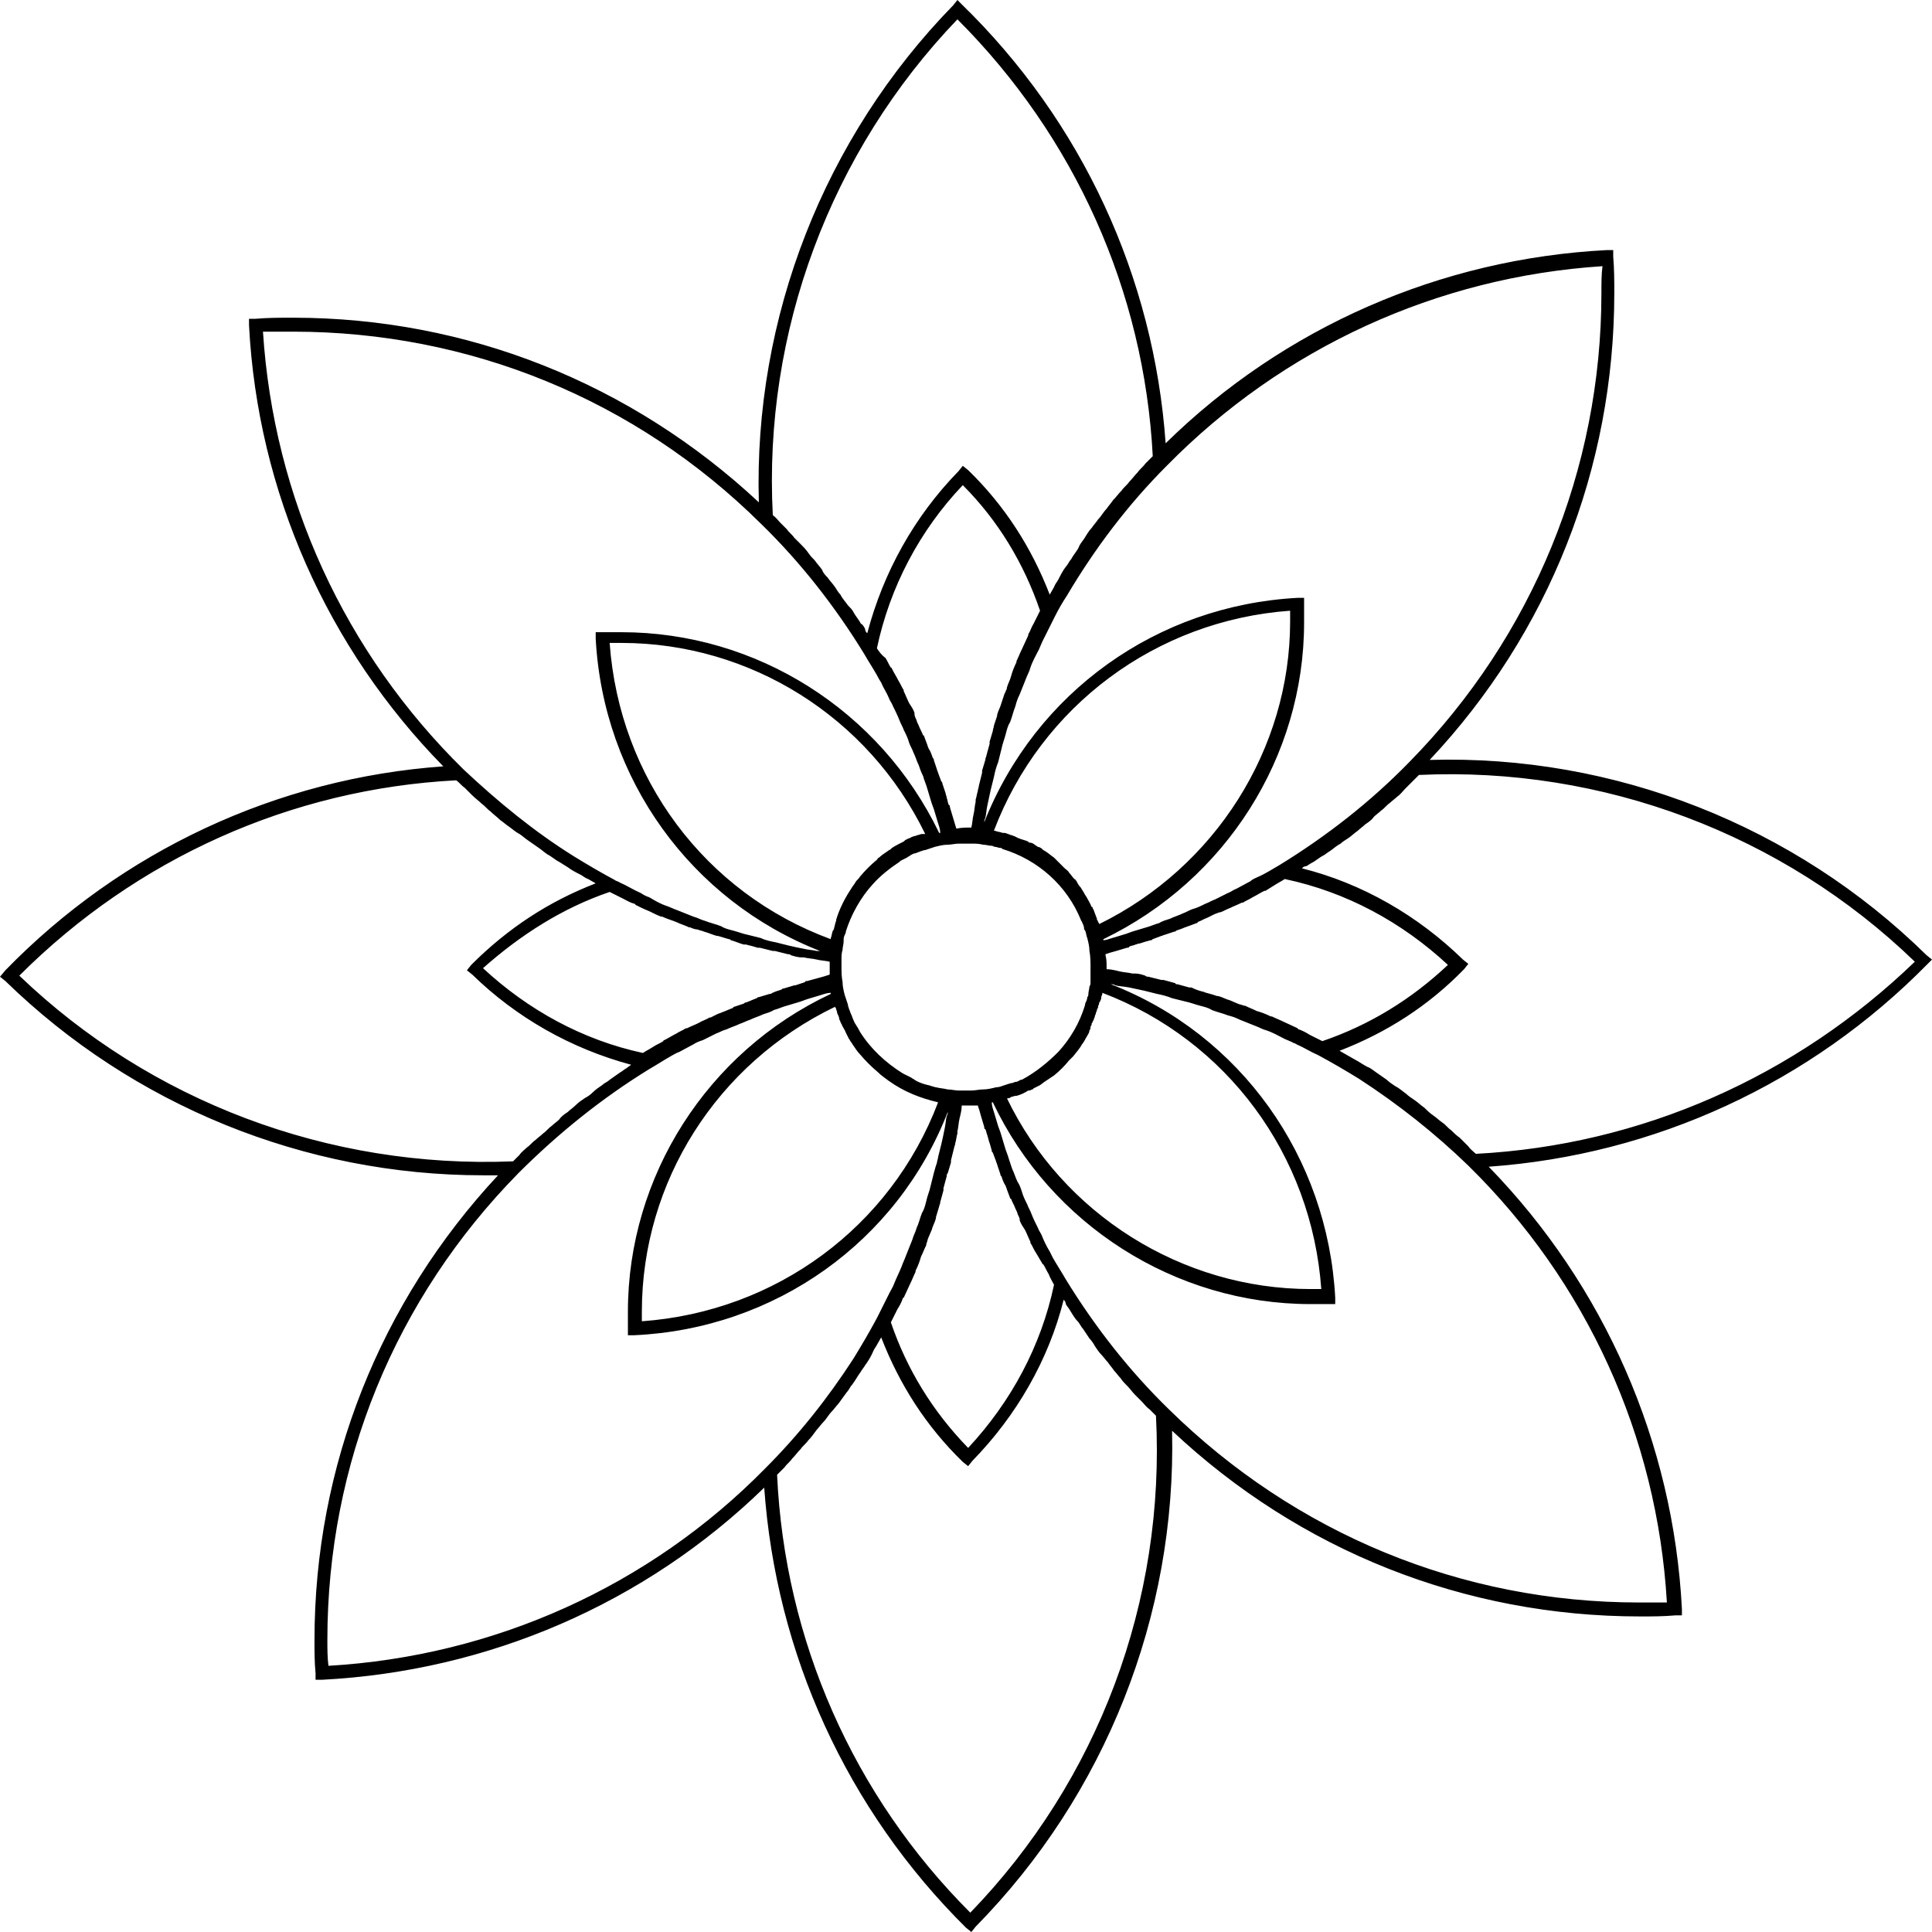 <?xml version="1.0" encoding="iso-8859-1"?>
<!-- Generator: Adobe Illustrator 27.5.0, SVG Export Plug-In . SVG Version: 6.00 Build 0)  -->
<svg version="1.1" id="Layer_1" xmlns="http://www.w3.org/2000/svg" xmlns:xlink="http://www.w3.org/1999/xlink" x="0px" y="0px"
	 viewBox="0 0 180 180" enable-background="new 0 0 180 180" xml:space="preserve">
<path d="M180,89.4l-0.5-0.4c-12.3-12.1-29.1-18.7-46.3-18.2c11.1-11.8,17.2-27.2,17.2-43.5c0-1.1,0-2.2-0.1-3.4l0-0.6l-0.6,0
	c-15.5,0.8-30.1,7.2-41.1,18c-1.1-15.5-7.8-30-19-40.9L89.2,0l-0.4,0.5c-12,12.3-18.6,29.1-18.1,46.3C58.8,35.7,43.5,29.6,27.3,29.6
	c-1.2,0-2.3,0-3.5,0.1l-0.6,0l0,0.6c0.8,15.5,7.3,30.1,18.1,41.1c-15.5,1.1-30,7.9-40.8,19L0,91l0.5,0.4
	c11.9,11.6,27.9,18.1,44.5,18.1c0.5,0,0.9,0,1.4,0c-11,11.8-17.1,27.1-17.1,43.3c0,1,0,2.1,0.1,3.1l0,0.6l0.6,0
	c15.5-0.8,30.1-7.1,41.2-17.9c1.1,15.5,7.7,30,18.8,41l0.5,0.4l0.4-0.5c12.1-12.3,18.7-29,18.3-46.2c11.9,11.2,27.3,17.3,43.6,17.3
	c1.1,0,2.2,0,3.3-0.1l0.6,0l0-0.6c-0.8-15.5-7.2-30.1-18-41.2c15.5-1.1,30-7.8,40.9-18.9L180,89.4z M149.2,27.3
	c0,16.4-6.4,32-17.9,43.7c-3.6,3.7-7.7,6.9-12.1,9.6c-0.7,0.4-1.3,0.8-2,1.1c-0.2,0.1-0.5,0.2-0.7,0.4c-0.4,0.2-0.9,0.5-1.3,0.7
	c-0.3,0.1-0.5,0.3-0.8,0.4c-0.4,0.2-0.8,0.4-1.2,0.6c-0.3,0.1-0.6,0.3-0.9,0.4c-0.4,0.2-0.8,0.4-1.2,0.5c-0.3,0.1-0.6,0.3-0.9,0.4
	c-0.4,0.2-0.8,0.3-1.2,0.5c-0.3,0.1-0.7,0.2-1,0.4c-0.4,0.1-0.8,0.3-1.2,0.4c-0.3,0.1-0.7,0.2-1,0.3c-0.4,0.1-0.8,0.3-1.2,0.4
	c-0.3,0.1-0.7,0.2-1,0.3c-0.3,0.1-0.6,0.2-0.8,0.2c0,0,0-0.1,0-0.1c11.4-5.5,18.7-17,18.7-29.5c0-0.6,0-1.2,0-1.7l0-0.6l-0.6,0
	c-13.1,0.7-24.4,8.8-29.2,20.9c0-0.1,0-0.2,0.1-0.4c0.1-0.4,0.1-0.8,0.2-1.2c0.1-0.5,0.2-0.9,0.3-1.4c0.1-0.4,0.2-0.8,0.3-1.2
	c0.1-0.5,0.2-0.9,0.4-1.4c0.1-0.4,0.2-0.8,0.3-1.2c0.1-0.5,0.3-1,0.4-1.4c0.1-0.4,0.2-0.8,0.4-1.1c0.2-0.5,0.3-1,0.5-1.5
	c0.1-0.4,0.2-0.7,0.4-1.1c0.2-0.5,0.4-1,0.6-1.5c0.1-0.3,0.3-0.6,0.4-1c0.2-0.6,0.5-1.1,0.8-1.7c0.1-0.2,0.2-0.5,0.3-0.7
	c0.4-0.8,0.8-1.6,1.2-2.4l0,0c0.3-0.6,0.7-1.3,1.1-1.9c2.6-4.4,5.7-8.5,9.3-12.1c10.8-11,25.2-17.6,40.6-18.6
	C149.2,25.5,149.2,26.4,149.2,27.3z M98.2,119.7c-1.2,5.7-4,10.9-8,15.2c-3.3-3.4-5.7-7.3-7.2-11.7c0.2-0.4,0.4-0.8,0.6-1.2
	c0.2-0.3,0.4-0.7,0.5-1c0,0,0-0.1,0.1-0.1c0.2-0.4,0.4-0.9,0.6-1.3c0.2-0.4,0.3-0.7,0.5-1.1c0,0,0-0.1,0-0.1
	c0.2-0.4,0.4-0.9,0.5-1.3c0.2-0.4,0.3-0.7,0.5-1.1c0,0,0-0.1,0-0.1c0.1-0.2,0.1-0.4,0.2-0.6c0.1-0.2,0.2-0.5,0.3-0.7
	c0.1-0.4,0.3-0.7,0.4-1.1c0,0,0-0.1,0-0.1c0.1-0.3,0.2-0.7,0.3-1c0-0.1,0.1-0.2,0.1-0.4c0.1-0.4,0.2-0.7,0.3-1.1c0-0.1,0-0.1,0-0.2
	c0.1-0.4,0.2-0.7,0.3-1.1c0-0.1,0-0.2,0.1-0.3c0.1-0.3,0.2-0.7,0.3-1c0-0.1,0-0.1,0-0.2c0.1-0.4,0.2-0.8,0.3-1.2
	c0-0.1,0.1-0.2,0.1-0.4c0.1-0.3,0.1-0.6,0.2-0.9c0-0.1,0-0.2,0-0.2c0.1-0.4,0.1-0.8,0.2-1.2c0.1-0.4,0.2-0.8,0.2-1.2
	c0.1,0,0.1,0,0.2,0c0,0,0.1,0,0.1,0c0.1,0,0.1,0,0.1,0c0.2,0,0.4,0,0.6,0c0.1,0,0.2,0,0.3,0c0.1,0,0.1,0,0.2,0
	c0.1,0.3,0.2,0.6,0.3,1c0.1,0.3,0.2,0.7,0.3,1c0,0.1,0,0.2,0.1,0.2c0.1,0.2,0.1,0.4,0.2,0.6c0,0.1,0.1,0.3,0.1,0.4
	c0.1,0.3,0.2,0.6,0.3,1c0,0.1,0,0.1,0.1,0.2c0.1,0.3,0.2,0.5,0.3,0.8c0,0.1,0.1,0.2,0.1,0.3c0.1,0.3,0.2,0.6,0.3,0.9
	c0,0.1,0,0.1,0.1,0.2c0.1,0.3,0.2,0.6,0.4,0.9c0,0.1,0.1,0.2,0.1,0.3c0.1,0.3,0.2,0.5,0.3,0.8c0,0,0,0.1,0.1,0.1
	c0.1,0.3,0.3,0.6,0.4,0.9c0.1,0.2,0.2,0.4,0.2,0.5c0.1,0.2,0.2,0.4,0.2,0.5c0,0,0,0.1,0,0.1c0.1,0.3,0.3,0.6,0.5,0.9
	c0.2,0.4,0.3,0.7,0.5,1.1c0,0,0,0.1,0,0.1c0.2,0.3,0.3,0.6,0.5,0.9c0.2,0.3,0.4,0.7,0.6,1c0,0,0,0.1,0.1,0.1
	c0.2,0.3,0.3,0.6,0.5,0.9C97.8,119,98,119.3,98.2,119.7z M87.4,102.7c-4.4,11.6-15.1,19.5-27.6,20.4c0-0.3,0-0.6,0-0.9
	c0-12.1,7-23.1,18-28.4c0,0.1,0.1,0.1,0.1,0.2c0,0.1,0.1,0.2,0.1,0.4c0.1,0.2,0.2,0.4,0.2,0.6c0.1,0.1,0.1,0.3,0.2,0.4
	c0.1,0.3,0.3,0.5,0.4,0.8c0.1,0.2,0.2,0.4,0.3,0.6c0.1,0.1,0.1,0.2,0.2,0.3c0.1,0.1,0.1,0.2,0.2,0.3c0.2,0.3,0.4,0.6,0.6,0.8
	c0.5,0.6,1.1,1.2,1.7,1.7c0,0,0,0,0,0c0.3,0.3,0.6,0.5,1,0.8C84.2,101.7,85.7,102.3,87.4,102.7C87.4,102.7,87.4,102.7,87.4,102.7z
	 M81.7,60.4c1.2-5.7,4-11,8-15.2c3.3,3.3,5.7,7.3,7.2,11.7c-0.2,0.4-0.4,0.8-0.6,1.2c-0.2,0.3-0.3,0.7-0.5,1c0,0,0,0.1,0,0.1
	c-0.2,0.4-0.4,0.9-0.6,1.3c-0.2,0.4-0.3,0.7-0.5,1.1c0,0,0,0.1,0,0.1c-0.2,0.4-0.4,0.9-0.5,1.3c-0.1,0.4-0.3,0.7-0.4,1.1
	c0,0,0,0.1,0,0.1c-0.1,0.1-0.1,0.3-0.2,0.4c-0.1,0.3-0.2,0.6-0.3,0.9c-0.1,0.4-0.3,0.7-0.4,1.1c0,0,0,0.1,0,0.1
	c-0.1,0.3-0.2,0.6-0.3,0.9c0,0.2-0.1,0.3-0.1,0.5c-0.1,0.3-0.2,0.7-0.3,1c0,0.1,0,0.1,0,0.2c-0.1,0.4-0.2,0.7-0.3,1.1
	c0,0.1-0.1,0.2-0.1,0.4c-0.1,0.3-0.2,0.7-0.3,1c0,0.1,0,0.1,0,0.2c-0.1,0.4-0.2,0.8-0.3,1.2c0,0.2-0.1,0.3-0.1,0.5
	c-0.1,0.3-0.1,0.5-0.2,0.8c0,0.1,0,0.2,0,0.2c-0.1,0.4-0.1,0.8-0.2,1.2c-0.1,0.4-0.1,0.8-0.2,1.2c-0.5,0-0.9,0-1.4,0.1
	c-0.1-0.3-0.2-0.7-0.3-1c-0.1-0.3-0.2-0.7-0.3-1c0-0.1,0-0.2-0.1-0.2c-0.1-0.2-0.1-0.4-0.2-0.7c0-0.1-0.1-0.3-0.1-0.4
	c-0.1-0.3-0.2-0.6-0.3-0.9c0-0.1,0-0.1-0.1-0.2c-0.1-0.3-0.2-0.5-0.3-0.8c0-0.1-0.1-0.2-0.1-0.3c-0.1-0.3-0.2-0.6-0.3-0.9
	c0-0.1,0-0.1-0.1-0.2c-0.1-0.3-0.2-0.6-0.4-0.9c0-0.1-0.1-0.2-0.1-0.3c-0.1-0.3-0.2-0.5-0.3-0.8c0,0,0-0.1-0.1-0.1
	c-0.1-0.3-0.3-0.6-0.4-0.9c-0.1-0.2-0.2-0.4-0.2-0.5c-0.1-0.2-0.2-0.4-0.2-0.6c0,0,0-0.1,0-0.1c-0.1-0.3-0.3-0.6-0.5-0.9
	c-0.2-0.4-0.3-0.7-0.5-1.1c0,0,0-0.1,0-0.1c-0.2-0.3-0.3-0.6-0.5-0.9c-0.2-0.4-0.4-0.7-0.6-1.1c0,0,0-0.1-0.1-0.1
	c-0.2-0.3-0.3-0.6-0.5-0.9C82.1,61,81.9,60.7,81.7,60.4z M93.6,101.1c-0.3,0.1-0.5,0.2-0.8,0.2c0,0,0,0,0,0l0,0
	c-0.4,0.1-0.8,0.2-1.2,0.2c-0.4,0-0.7,0.1-1.1,0.1c-0.2,0-0.3,0-0.5,0c-0.2,0-0.5,0-0.7,0c-0.3,0-0.7-0.1-1-0.1
	c-0.4-0.1-0.7-0.1-1.1-0.2c-0.1,0-0.3-0.1-0.4-0.1c-0.2-0.1-0.4-0.1-0.7-0.2c-0.3-0.1-0.6-0.2-0.9-0.4c-0.1-0.1-0.2-0.1-0.3-0.2
	c-0.2-0.1-0.4-0.2-0.6-0.3c-0.1,0-0.1-0.1-0.2-0.1c-1.6-1-3-2.3-4-3.9c0-0.1-0.1-0.1-0.1-0.2c-0.1-0.2-0.2-0.3-0.3-0.5
	c-0.1-0.1-0.1-0.2-0.2-0.4c-0.1-0.2-0.1-0.3-0.2-0.5c-0.1-0.2-0.1-0.3-0.2-0.5c0-0.1-0.1-0.2-0.1-0.4c-0.1-0.3-0.2-0.6-0.3-0.9l0,0
	c-0.1-0.4-0.2-0.8-0.2-1.2l0,0c-0.1-0.5-0.1-1-0.1-1.5c0-0.2,0-0.4,0-0.6c0-0.3,0-0.6,0.1-0.9l0,0c0-0.3,0.1-0.5,0.1-0.8
	c0-0.1,0-0.1,0-0.2c0,0,0,0,0,0c0-0.2,0.1-0.4,0.2-0.6c0,0,0-0.1,0-0.1c0.5-1.6,1.4-3.2,2.5-4.4c0,0,0,0,0,0
	c0.7-0.8,1.6-1.5,2.5-2.1c0,0,0.1-0.1,0.1-0.1c0.2-0.1,0.4-0.2,0.6-0.3c0.1-0.1,0.2-0.1,0.3-0.2c0.2-0.1,0.3-0.2,0.5-0.2
	c0.2-0.1,0.3-0.1,0.5-0.2c0.1,0,0.2-0.1,0.4-0.1c0.3-0.1,0.6-0.2,0.9-0.3l0,0c0.4-0.1,0.8-0.2,1.2-0.2c0.3,0,0.7-0.1,1-0.1
	c0.1,0,0.2,0,0.3,0c0.3,0,0.6,0,1,0l0,0c0.3,0,0.6,0,1,0.1l0,0c0.3,0,0.5,0.1,0.8,0.1c0,0,0,0,0,0c0.1,0,0.2,0.1,0.3,0.1
	c0.2,0,0.3,0.1,0.5,0.1c0.1,0,0.1,0,0.2,0.1c3.3,1,6,3.4,7.3,6.6c0,0.1,0.1,0.1,0.1,0.2c0.1,0.2,0.2,0.4,0.2,0.6
	c0,0.1,0,0.1,0.1,0.2c0.1,0.2,0.1,0.5,0.2,0.7l0,0c0.1,0.4,0.2,0.8,0.2,1.2c0.1,0.5,0.1,1,0.1,1.6c0,0.2,0,0.5,0,0.7c0,0,0,0,0,0
	l0,0.6c0,0.1,0,0.3-0.1,0.4c0,0,0,0,0,0c0,0.2-0.1,0.5-0.1,0.7c0,0.1,0,0.2-0.1,0.3c0,0.2-0.1,0.4-0.2,0.6c0,0,0,0.1,0,0.1
	c-0.5,1.7-1.4,3.2-2.5,4.4c0,0,0,0,0,0c-1,1-2.1,1.9-3.4,2.6l-0.1,0l0,0c-0.2,0.1-0.3,0.2-0.5,0.2c-0.1,0-0.2,0.1-0.3,0.1
	C94.2,100.9,93.9,101,93.6,101.1C93.6,101.1,93.6,101.1,93.6,101.1z M102.4,86.1c0-0.1,0-0.1-0.1-0.2c0-0.1,0-0.1-0.1-0.2
	c0,0,0-0.1,0-0.1c-0.1-0.3-0.2-0.5-0.3-0.8c0-0.1-0.1-0.1-0.1-0.2c0-0.1,0-0.1-0.1-0.1c0,0,0,0,0,0c-0.1-0.3-0.3-0.6-0.4-0.8
	c-0.1-0.2-0.2-0.3-0.3-0.5c-0.1-0.2-0.2-0.3-0.3-0.5c0,0,0,0,0,0c-0.2-0.2-0.3-0.4-0.4-0.6c0,0,0,0,0,0c-0.1-0.1-0.1-0.2-0.2-0.2
	c-0.2-0.2-0.3-0.4-0.5-0.6c0,0,0,0,0,0c0,0,0,0,0,0c0,0,0,0,0,0c-0.1-0.2-0.3-0.3-0.4-0.4l-0.1-0.1c-0.1-0.1-0.3-0.3-0.4-0.4
	c0,0,0,0,0,0c0,0,0,0,0,0c-0.1-0.1-0.1-0.1-0.2-0.2c-0.1-0.1-0.1-0.1-0.2-0.2c0,0-0.1-0.1-0.1-0.1c-0.3-0.2-0.6-0.5-1-0.7l-0.1-0.1
	c-0.1-0.1-0.3-0.2-0.4-0.2l-0.3-0.2c-0.1-0.1-0.3-0.2-0.5-0.2c0,0-0.1,0-0.1-0.1c-0.1,0-0.2-0.1-0.3-0.1l-0.3-0.1
	c-0.1,0-0.2-0.1-0.3-0.1l-0.4-0.2h0c-0.1,0-0.2-0.1-0.3-0.1c-0.1,0-0.2-0.1-0.3-0.1c-0.2-0.1-0.3-0.1-0.4-0.1c0,0-0.1,0-0.1,0
	c0,0,0,0,0,0c-0.2-0.1-0.5-0.1-0.7-0.2c0,0-0.1,0-0.1,0c4.4-11.6,15.1-19.6,27.6-20.5c0,0.3,0,0.7,0,1
	C120.2,69.8,113.2,80.8,102.4,86.1z M85.9,77.7c-0.1,0-0.3,0.1-0.4,0.1c-0.2,0.1-0.4,0.1-0.6,0.2c-0.1,0.1-0.3,0.1-0.4,0.2
	c-0.1,0-0.2,0.1-0.3,0.2c-0.4,0.2-0.8,0.4-1.1,0.6c0,0-0.1,0.1-0.1,0.1c-0.1,0.1-0.2,0.1-0.3,0.2c-0.3,0.2-0.6,0.4-0.8,0.6
	c-0.1,0-0.1,0.1-0.2,0.2c0,0,0,0,0,0c-0.6,0.5-1.1,1-1.6,1.6c0,0,0,0,0,0c0,0,0,0,0,0c0,0,0,0,0,0c-0.1,0.2-0.3,0.3-0.4,0.5
	c-0.1,0.2-0.3,0.4-0.4,0.6c-0.6,0.9-1.1,1.9-1.4,2.9c0,0,0,0.1,0,0.1c-0.1,0.2-0.1,0.4-0.2,0.7c0,0.1,0,0.1-0.1,0.2
	c-0.1,0.2-0.1,0.5-0.2,0.7c0,0,0,0.1,0,0.1c-11.7-4.3-19.7-15-20.6-27.6c0.3,0,0.7,0,1.1,0c12,0,23,6.9,28.3,17.8
	C86.1,77.7,86,77.7,85.9,77.7z M56.8,83.1c0.4,0.2,0.8,0.4,1.2,0.6c0.4,0.2,0.7,0.4,1.1,0.5c0,0,0.1,0,0.1,0.1
	c0.4,0.2,0.8,0.4,1.3,0.6c0.4,0.2,0.8,0.4,1.1,0.5c0,0,0.1,0,0.1,0c0.4,0.2,0.8,0.3,1.3,0.5c0.4,0.2,0.8,0.3,1.2,0.5
	c0,0,0.1,0,0.1,0c0.2,0.1,0.5,0.2,0.7,0.2c0.2,0.1,0.4,0.1,0.6,0.2c0.4,0.1,0.8,0.3,1.2,0.4c0,0,0.1,0,0.1,0c0.3,0.1,0.7,0.2,1,0.3
	c0.1,0,0.1,0,0.2,0.1c0.4,0.1,0.8,0.3,1.2,0.4c0.1,0,0.1,0,0.2,0c0.4,0.1,0.8,0.2,1.1,0.3c0.1,0,0.1,0,0.2,0
	c0.4,0.1,0.8,0.2,1.2,0.3c0.1,0,0.1,0,0.2,0c0.4,0.1,0.8,0.2,1.2,0.3c0.1,0,0.2,0,0.3,0.1c0.3,0.1,0.7,0.2,1,0.2c0.1,0,0.2,0,0.2,0
	c0.4,0.1,0.8,0.1,1.2,0.2c0.4,0.1,0.8,0.1,1.2,0.2c0,0,0,0.1,0,0.1c0,0.3,0,0.7,0,1c0,0,0,0.1,0,0.1c-0.3,0.1-0.6,0.2-1,0.3
	c-0.4,0.1-0.7,0.2-1.1,0.3c-0.1,0-0.2,0-0.2,0.1c-0.3,0.1-0.6,0.2-0.9,0.3c0,0-0.1,0-0.1,0c-0.3,0.1-0.7,0.2-1,0.3
	c-0.1,0-0.1,0-0.2,0.1c-0.3,0.1-0.7,0.2-1,0.4c0,0,0,0-0.1,0c-0.3,0.1-0.7,0.2-1,0.3c-0.1,0-0.1,0-0.2,0.1c-0.3,0.1-0.7,0.3-1,0.4
	c-0.1,0-0.1,0-0.2,0.1c-0.3,0.1-0.6,0.2-0.9,0.3c0,0-0.1,0-0.1,0.1c-0.3,0.1-0.7,0.3-1,0.4c-0.2,0.1-0.3,0.1-0.5,0.2
	c-0.2,0.1-0.4,0.2-0.6,0.3c0,0-0.1,0-0.1,0c-0.3,0.2-0.7,0.3-1,0.5c-0.4,0.2-0.7,0.3-1.1,0.5c0,0-0.1,0-0.1,0
	c-0.3,0.2-0.6,0.3-0.9,0.5c-0.4,0.2-0.7,0.4-1.1,0.6c0,0-0.1,0-0.1,0.1c-0.3,0.2-0.6,0.3-0.9,0.5c-0.3,0.2-0.7,0.4-1,0.6
	c-5.6-1.2-10.7-4-14.9-7.9C48.5,87.1,52.4,84.6,56.8,83.1z M94,102.3c0.1,0,0.1,0,0.2-0.1c0.1,0,0.3-0.1,0.4-0.1c0,0,0.1,0,0.1,0
	l0,0c0.4-0.1,0.8-0.3,1.1-0.5l0.1,0l0,0c0.1,0,0.2-0.1,0.3-0.1l0.1-0.1c0.2-0.1,0.4-0.2,0.6-0.3l0.4-0.3c0.3-0.2,0.6-0.4,0.9-0.6
	c0.5-0.4,1-0.9,1.4-1.4c0,0,0,0,0,0c0.1-0.1,0.3-0.3,0.4-0.4c0.3-0.4,0.6-0.7,0.8-1.1c0.2-0.2,0.3-0.5,0.5-0.8
	c0.1-0.2,0.2-0.3,0.2-0.5c0.1-0.1,0.1-0.2,0.1-0.3c0-0.1,0.1-0.2,0.1-0.2l0-0.1c0-0.1,0.1-0.1,0.1-0.2c0-0.1,0.1-0.1,0.1-0.2
	c0-0.1,0.1-0.2,0.1-0.3c0-0.1,0.1-0.2,0.1-0.3c0-0.1,0.1-0.2,0.1-0.3c0-0.1,0.1-0.2,0.1-0.2l0-0.1c0-0.1,0.1-0.2,0.1-0.3
	c0-0.1,0-0.1,0.1-0.2c0-0.1,0.1-0.2,0.1-0.3l0-0.1c0-0.1,0.1-0.2,0.1-0.3c0,0,0,0,0-0.1c11.6,4.4,19.5,15.1,20.4,27.6
	c-0.3,0-0.6,0-1,0c-12,0-23.1-7-28.3-17.8C93.9,102.4,93.9,102.3,94,102.3z M123.2,97c-0.4-0.2-0.8-0.4-1.2-0.6
	c-0.3-0.2-0.7-0.4-1-0.5c0,0-0.1,0-0.1-0.1c-0.4-0.2-0.9-0.4-1.3-0.6c-0.4-0.2-0.7-0.3-1.1-0.5c0,0-0.1,0-0.1,0
	c-0.4-0.2-0.9-0.4-1.3-0.5c-0.4-0.2-0.7-0.3-1.1-0.5c0,0-0.1,0-0.1,0c-0.2-0.1-0.4-0.1-0.6-0.2c-0.2-0.1-0.5-0.2-0.7-0.3
	c-0.4-0.1-0.7-0.3-1.1-0.4c0,0-0.1,0-0.1,0c-0.3-0.1-0.6-0.2-1-0.3c-0.1,0-0.2-0.1-0.3-0.1c-0.4-0.1-0.7-0.2-1.1-0.4
	c-0.1,0-0.1,0-0.2,0c-0.4-0.1-0.7-0.2-1.1-0.3c-0.1,0-0.2,0-0.2-0.1c-0.4-0.1-0.7-0.2-1.1-0.3c-0.1,0-0.1,0-0.2,0
	c-0.4-0.1-0.8-0.2-1.2-0.3c-0.1,0-0.2,0-0.3-0.1c-0.3-0.1-0.6-0.2-1-0.2c-0.1,0-0.2,0-0.2,0c-0.4-0.1-0.8-0.1-1.2-0.2
	c-0.4-0.1-0.8-0.2-1.2-0.2c0-0.1,0-0.1,0-0.2c0-0.4,0-0.7-0.1-1.1c0,0,0-0.1,0-0.1c0.3-0.1,0.6-0.2,1-0.3c0.3-0.1,0.7-0.2,1-0.3
	c0.1,0,0.2,0,0.2-0.1c0.2-0.1,0.4-0.1,0.6-0.2c0.1,0,0.2-0.1,0.4-0.1c0.3-0.1,0.6-0.2,1-0.3c0.1,0,0.1,0,0.2-0.1
	c0.3-0.1,0.5-0.2,0.8-0.3c0.1,0,0.2-0.1,0.3-0.1c0.3-0.1,0.6-0.2,0.9-0.3c0.1,0,0.1,0,0.2-0.1c0.3-0.1,0.6-0.2,0.8-0.3
	c0.1,0,0.2-0.1,0.3-0.1c0.3-0.1,0.5-0.2,0.8-0.3c0,0,0.1,0,0.1-0.1c0.3-0.1,0.6-0.3,0.9-0.4c0.2-0.1,0.4-0.2,0.6-0.3
	c0.2-0.1,0.3-0.1,0.5-0.2c0,0,0.1,0,0.1,0c0.3-0.1,0.6-0.3,0.9-0.4c0.4-0.2,0.7-0.3,1.1-0.5c0,0,0.1,0,0.1,0
	c0.3-0.2,0.6-0.3,0.9-0.5c0.4-0.2,0.7-0.4,1.1-0.6c0,0,0.1,0,0.1,0c0.3-0.2,0.5-0.3,0.8-0.5c0.3-0.2,0.7-0.4,1-0.6
	c5.7,1.2,10.9,4,15.2,8C131.5,93.1,127.6,95.5,123.2,97z M89.2,1.8c10.9,10.9,17.4,25.3,18.2,40.7c-0.2,0.2-0.5,0.5-0.7,0.7
	c-0.2,0.3-0.5,0.5-0.7,0.8c-0.3,0.3-0.5,0.6-0.8,0.9c-0.2,0.3-0.5,0.5-0.7,0.8c-0.3,0.3-0.5,0.6-0.8,0.9c-0.2,0.3-0.4,0.5-0.6,0.8
	c-0.3,0.3-0.5,0.7-0.8,1c-0.2,0.3-0.4,0.5-0.6,0.8c-0.3,0.3-0.5,0.7-0.7,1c-0.2,0.3-0.4,0.5-0.5,0.8c-0.2,0.4-0.5,0.7-0.7,1.1
	c-0.2,0.2-0.3,0.5-0.5,0.7c-0.3,0.4-0.5,0.8-0.7,1.2c-0.1,0.2-0.3,0.4-0.4,0.7c-0.1,0.2-0.3,0.5-0.4,0.7c-1.7-4.4-4.2-8.3-7.6-11.6
	l-0.5-0.4l-0.4,0.5c-4.1,4.2-7,9.4-8.5,15.1c-0.1-0.1-0.2-0.2-0.2-0.4c-0.1-0.2-0.2-0.4-0.4-0.5c-0.2-0.4-0.5-0.7-0.7-1.1
	c-0.1-0.2-0.3-0.4-0.5-0.6c-0.2-0.3-0.5-0.6-0.7-1c-0.2-0.2-0.3-0.4-0.5-0.7c-0.2-0.3-0.5-0.6-0.7-0.9c-0.2-0.2-0.4-0.4-0.5-0.7
	c-0.2-0.3-0.5-0.6-0.7-0.9c-0.2-0.2-0.4-0.4-0.6-0.7c-0.2-0.3-0.5-0.6-0.7-0.8c-0.2-0.2-0.4-0.4-0.6-0.6c-0.2-0.3-0.5-0.5-0.7-0.8
	c-0.2-0.2-0.4-0.4-0.6-0.6c-0.2-0.2-0.4-0.5-0.7-0.7C71.1,30.9,77.4,14.1,89.2,1.8z M27.3,30.9c16.4,0,31.9,6.3,43.6,17.9
	c3.7,3.6,6.9,7.7,9.6,12.1c0.4,0.7,0.8,1.3,1.2,2c0.1,0.2,0.2,0.4,0.4,0.7c0.2,0.5,0.5,0.9,0.7,1.4c0.1,0.3,0.3,0.5,0.4,0.8
	c0.2,0.4,0.4,0.8,0.6,1.3c0.1,0.3,0.3,0.6,0.4,0.9c0.2,0.4,0.4,0.8,0.5,1.2c0.1,0.3,0.3,0.6,0.4,0.9c0.2,0.4,0.3,0.8,0.5,1.2
	c0.1,0.3,0.2,0.6,0.4,1c0.1,0.4,0.3,0.8,0.4,1.2c0.1,0.3,0.2,0.7,0.3,1c0.1,0.4,0.3,0.8,0.4,1.2c0.1,0.3,0.2,0.7,0.3,1
	c0.1,0.3,0.2,0.6,0.2,0.9c0,0-0.1,0-0.1,0c-5.5-11.4-17-18.7-29.6-18.7c-0.6,0-1.2,0-1.8,0l-0.6,0l0,0.6
	c0.7,13.1,8.9,24.4,20.9,29.1c-0.1,0-0.2,0-0.3,0c-0.4-0.1-0.8-0.1-1.2-0.2c-0.5-0.1-1-0.2-1.4-0.3c-0.4-0.1-0.8-0.2-1.2-0.3
	c-0.5-0.1-1-0.2-1.4-0.4c-0.4-0.1-0.8-0.2-1.2-0.3c-0.5-0.1-1-0.3-1.4-0.4c-0.4-0.1-0.8-0.2-1.1-0.4c-0.5-0.2-1-0.3-1.5-0.5
	c-0.4-0.1-0.7-0.3-1.1-0.4c-0.5-0.2-1-0.4-1.5-0.6c-0.3-0.1-0.7-0.3-1-0.4c-0.6-0.2-1.1-0.5-1.6-0.8c-0.3-0.1-0.5-0.2-0.8-0.4
	c-0.7-0.3-1.3-0.7-2-1c-0.1-0.1-0.3-0.1-0.4-0.2l0,0c-1.3-0.7-2.5-1.4-3.8-2.2c-3.7-2.3-7.1-5.1-10.3-8.1l0,0
	C32.1,60.8,25.5,46.4,24.5,30.9C25.4,30.9,26.3,30.9,27.3,30.9z M1.8,90.9C12.7,80,27.1,73.5,42.5,72.7c0.3,0.2,0.5,0.5,0.8,0.7
	c0.2,0.2,0.5,0.5,0.7,0.7c0.3,0.3,0.6,0.5,0.9,0.8c0.3,0.2,0.5,0.5,0.8,0.7c0.3,0.3,0.6,0.5,0.9,0.8c0.3,0.2,0.5,0.4,0.8,0.6
	c0.3,0.2,0.6,0.5,1,0.7c0.3,0.2,0.5,0.4,0.8,0.6c0.3,0.2,0.7,0.5,1,0.7c0.3,0.2,0.5,0.4,0.8,0.6c0.4,0.2,0.7,0.5,1.1,0.7
	c0.3,0.2,0.5,0.3,0.8,0.5c0.4,0.3,0.8,0.5,1.2,0.7c0.2,0.1,0.4,0.3,0.7,0.4c0.2,0.1,0.5,0.3,0.7,0.4c-4.4,1.7-8.2,4.2-11.6,7.6
	l-0.4,0.5l0.5,0.4c4.1,4,9.2,6.9,14.8,8.4c-0.1,0.1-0.3,0.2-0.4,0.3c-0.2,0.1-0.4,0.3-0.6,0.4c-0.3,0.2-0.7,0.5-1,0.7
	c-0.2,0.2-0.5,0.3-0.7,0.5c-0.3,0.2-0.6,0.4-0.9,0.7c-0.2,0.2-0.5,0.4-0.7,0.5c-0.3,0.2-0.6,0.4-0.9,0.7c-0.2,0.2-0.5,0.4-0.7,0.6
	c-0.3,0.2-0.6,0.4-0.8,0.7c-0.2,0.2-0.5,0.4-0.7,0.6c-0.3,0.2-0.5,0.5-0.8,0.7c-0.2,0.2-0.5,0.4-0.7,0.6c-0.3,0.2-0.5,0.5-0.8,0.7
	c-0.2,0.2-0.5,0.4-0.7,0.7c-0.2,0.2-0.4,0.4-0.6,0.6C30.6,108.9,14,102.6,1.8,90.9z M30.5,152.8c0-16.4,6.3-31.8,17.8-43.5
	c3.7-3.7,7.8-7,12.2-9.7c0.7-0.4,1.3-0.8,2-1.2c0.2-0.1,0.5-0.3,0.8-0.4c0.4-0.2,0.9-0.5,1.3-0.7c0.3-0.2,0.6-0.3,0.9-0.4
	c0.4-0.2,0.8-0.4,1.2-0.6c0.3-0.1,0.6-0.3,1-0.4c0.4-0.2,0.8-0.3,1.2-0.5c0.3-0.1,0.7-0.3,1-0.4c0.4-0.2,0.8-0.3,1.2-0.5
	c0.3-0.1,0.7-0.2,1-0.4c0.4-0.1,0.8-0.3,1.2-0.4c0.3-0.1,0.7-0.2,1-0.3c0.4-0.1,0.8-0.3,1.2-0.4c0.3-0.1,0.7-0.2,1-0.3
	c0.3-0.1,0.6-0.2,0.9-0.2c0,0,0,0.1,0,0.1c-11.5,5.4-18.9,17-18.9,29.6c0,0.5,0,1.1,0,1.6l0,0.6l0.6,0c13.1-0.6,24.5-8.7,29.2-20.8
	c0,0.1,0,0.2-0.1,0.4c-0.1,0.4-0.1,0.8-0.2,1.2c-0.1,0.5-0.2,1-0.3,1.4c-0.1,0.4-0.2,0.8-0.3,1.2c0,0.2-0.1,0.3-0.1,0.5
	c-0.1,0.3-0.2,0.6-0.3,1c-0.1,0.4-0.2,0.8-0.3,1.2c-0.1,0.5-0.3,0.9-0.4,1.4c-0.1,0.4-0.2,0.8-0.4,1.1c-0.2,0.5-0.3,1-0.5,1.4
	c-0.1,0.4-0.3,0.7-0.4,1.1c-0.2,0.5-0.4,1-0.6,1.5c-0.1,0.3-0.3,0.7-0.4,1c-0.2,0.5-0.5,1.1-0.7,1.6c-0.1,0.3-0.3,0.6-0.4,0.8
	c-0.4,0.8-0.8,1.6-1.2,2.4c-0.7,1.3-1.4,2.5-2.2,3.8c-2.4,3.7-5.1,7.1-8.2,10.2l0,0c-10.8,11-25.3,17.5-40.7,18.4
	C30.5,154.4,30.5,153.6,30.5,152.8z M90.4,178.2c-10.9-10.9-17.3-25.4-18-40.8c0.2-0.2,0.5-0.5,0.7-0.7c0.2-0.3,0.5-0.5,0.7-0.8
	c0.3-0.3,0.5-0.6,0.8-0.9c0.2-0.3,0.5-0.5,0.7-0.8c0.3-0.3,0.5-0.6,0.8-1c0.2-0.2,0.4-0.5,0.6-0.7c0.3-0.3,0.5-0.7,0.8-1
	c0.2-0.2,0.4-0.5,0.6-0.7c0.3-0.4,0.5-0.7,0.8-1.1c0.2-0.2,0.3-0.5,0.5-0.7c0.3-0.4,0.5-0.8,0.8-1.2c0.1-0.2,0.3-0.4,0.4-0.6
	c0.3-0.4,0.6-0.9,0.8-1.4c0.1-0.2,0.2-0.3,0.3-0.5c0.1-0.2,0.3-0.5,0.4-0.7c1.7,4.4,4.2,8.3,7.6,11.6l0.5,0.4l0.4-0.5
	c4.1-4.2,7.1-9.4,8.5-15c0.1,0.1,0.2,0.2,0.2,0.4c0.1,0.2,0.3,0.4,0.4,0.6c0.2,0.3,0.4,0.7,0.7,1c0.2,0.2,0.3,0.5,0.5,0.7
	c0.2,0.3,0.4,0.6,0.6,0.9c0.2,0.2,0.4,0.5,0.5,0.7c0.2,0.3,0.4,0.6,0.6,0.8c0.2,0.2,0.4,0.5,0.6,0.7c0.2,0.3,0.4,0.5,0.6,0.8
	c0.2,0.2,0.4,0.5,0.6,0.7c0.2,0.3,0.4,0.5,0.7,0.8c0.2,0.2,0.4,0.5,0.6,0.7c0.2,0.2,0.5,0.5,0.7,0.7c0.2,0.2,0.4,0.5,0.7,0.7
	c0.2,0.2,0.4,0.4,0.6,0.6C108.6,149.2,102.3,165.9,90.4,178.2z M152.7,149.3c-16.5,0-32-6.4-43.8-18c-3.7-3.6-6.9-7.7-9.6-12.1
	c-0.4-0.7-0.8-1.3-1.2-2c-0.1-0.2-0.2-0.4-0.3-0.6c-0.3-0.5-0.5-0.9-0.7-1.4c-0.1-0.3-0.3-0.5-0.4-0.8c-0.2-0.4-0.4-0.8-0.6-1.3
	c-0.1-0.3-0.3-0.6-0.4-0.9c-0.2-0.4-0.4-0.8-0.5-1.2c-0.1-0.3-0.2-0.6-0.4-0.9c-0.2-0.4-0.3-0.8-0.5-1.2c-0.1-0.3-0.2-0.6-0.3-0.9
	c-0.1-0.4-0.3-0.8-0.4-1.2c-0.1-0.3-0.2-0.7-0.3-1c-0.1-0.4-0.3-0.8-0.4-1.2c-0.1-0.3-0.2-0.7-0.3-1c-0.1-0.3-0.2-0.6-0.2-0.9
	c0,0,0.1,0,0.1,0c5.4,11.4,17,18.8,29.6,18.8c0.5,0,1.1,0,1.7,0l0.6,0l0-0.6c-0.7-13.1-8.8-24.5-20.9-29.2c0.1,0,0.3,0,0.4,0.1
	c0.4,0.1,0.8,0.1,1.3,0.2c0.5,0.1,0.9,0.2,1.4,0.3c0.4,0.1,0.8,0.2,1.2,0.3c0.5,0.1,0.9,0.2,1.4,0.4c0.4,0.1,0.8,0.2,1.2,0.3
	c0.5,0.1,1,0.3,1.4,0.4c0.4,0.1,0.8,0.2,1.1,0.4c0.5,0.2,1,0.3,1.5,0.5c0.4,0.1,0.7,0.2,1.1,0.4c0.5,0.2,1,0.4,1.5,0.6
	c0.3,0.1,0.6,0.3,1,0.4c0.6,0.2,1.1,0.5,1.7,0.8c0.2,0.1,0.5,0.2,0.7,0.3c0.1,0.1,0.3,0.1,0.4,0.2c0.7,0.3,1.3,0.7,2,1l0,0
	c1.3,0.7,2.5,1.4,3.8,2.2c3.7,2.4,7.1,5.1,10.2,8.1l0,0c11,10.8,17.6,25.2,18.5,40.7C154.5,149.3,153.6,149.3,152.7,149.3z
	 M137.5,107.5c-0.2-0.2-0.5-0.4-0.7-0.7c-0.3-0.3-0.5-0.5-0.8-0.8c-0.3-0.2-0.6-0.5-0.8-0.7c-0.3-0.2-0.5-0.5-0.8-0.7
	c-0.3-0.2-0.6-0.5-0.9-0.7c-0.3-0.2-0.6-0.5-0.8-0.7c-0.3-0.2-0.6-0.5-0.9-0.7c-0.3-0.2-0.6-0.4-0.8-0.6c-0.3-0.2-0.6-0.5-1-0.7
	c-0.3-0.2-0.6-0.4-0.8-0.6c-0.3-0.2-0.7-0.5-1-0.7c-0.3-0.2-0.5-0.4-0.8-0.5c-0.4-0.2-0.8-0.5-1.2-0.7c-0.2-0.1-0.5-0.3-0.7-0.4
	c-0.2-0.1-0.5-0.3-0.7-0.4c4.4-1.7,8.3-4.2,11.6-7.6l0.4-0.5l-0.5-0.4c-4.2-4.1-9.4-7.1-15-8.5c0.1-0.1,0.2-0.2,0.4-0.2
	c0.2-0.1,0.3-0.2,0.5-0.3c0.4-0.2,0.7-0.5,1.1-0.7c0.2-0.1,0.4-0.3,0.6-0.4c0.3-0.2,0.6-0.5,1-0.7c0.2-0.2,0.4-0.3,0.7-0.5
	c0.3-0.2,0.6-0.5,0.9-0.7c0.2-0.2,0.5-0.4,0.7-0.6c0.3-0.2,0.6-0.4,0.8-0.7c0.2-0.2,0.5-0.4,0.7-0.6c0.3-0.2,0.5-0.5,0.8-0.7
	c0.2-0.2,0.5-0.4,0.7-0.6c0.3-0.2,0.5-0.5,0.7-0.7c0.2-0.2,0.4-0.4,0.7-0.7c0.2-0.2,0.4-0.4,0.6-0.6c17.1-0.8,33.9,5.5,46.2,17.4
	C167.3,100.3,152.9,106.7,137.5,107.5z"/>
</svg>
